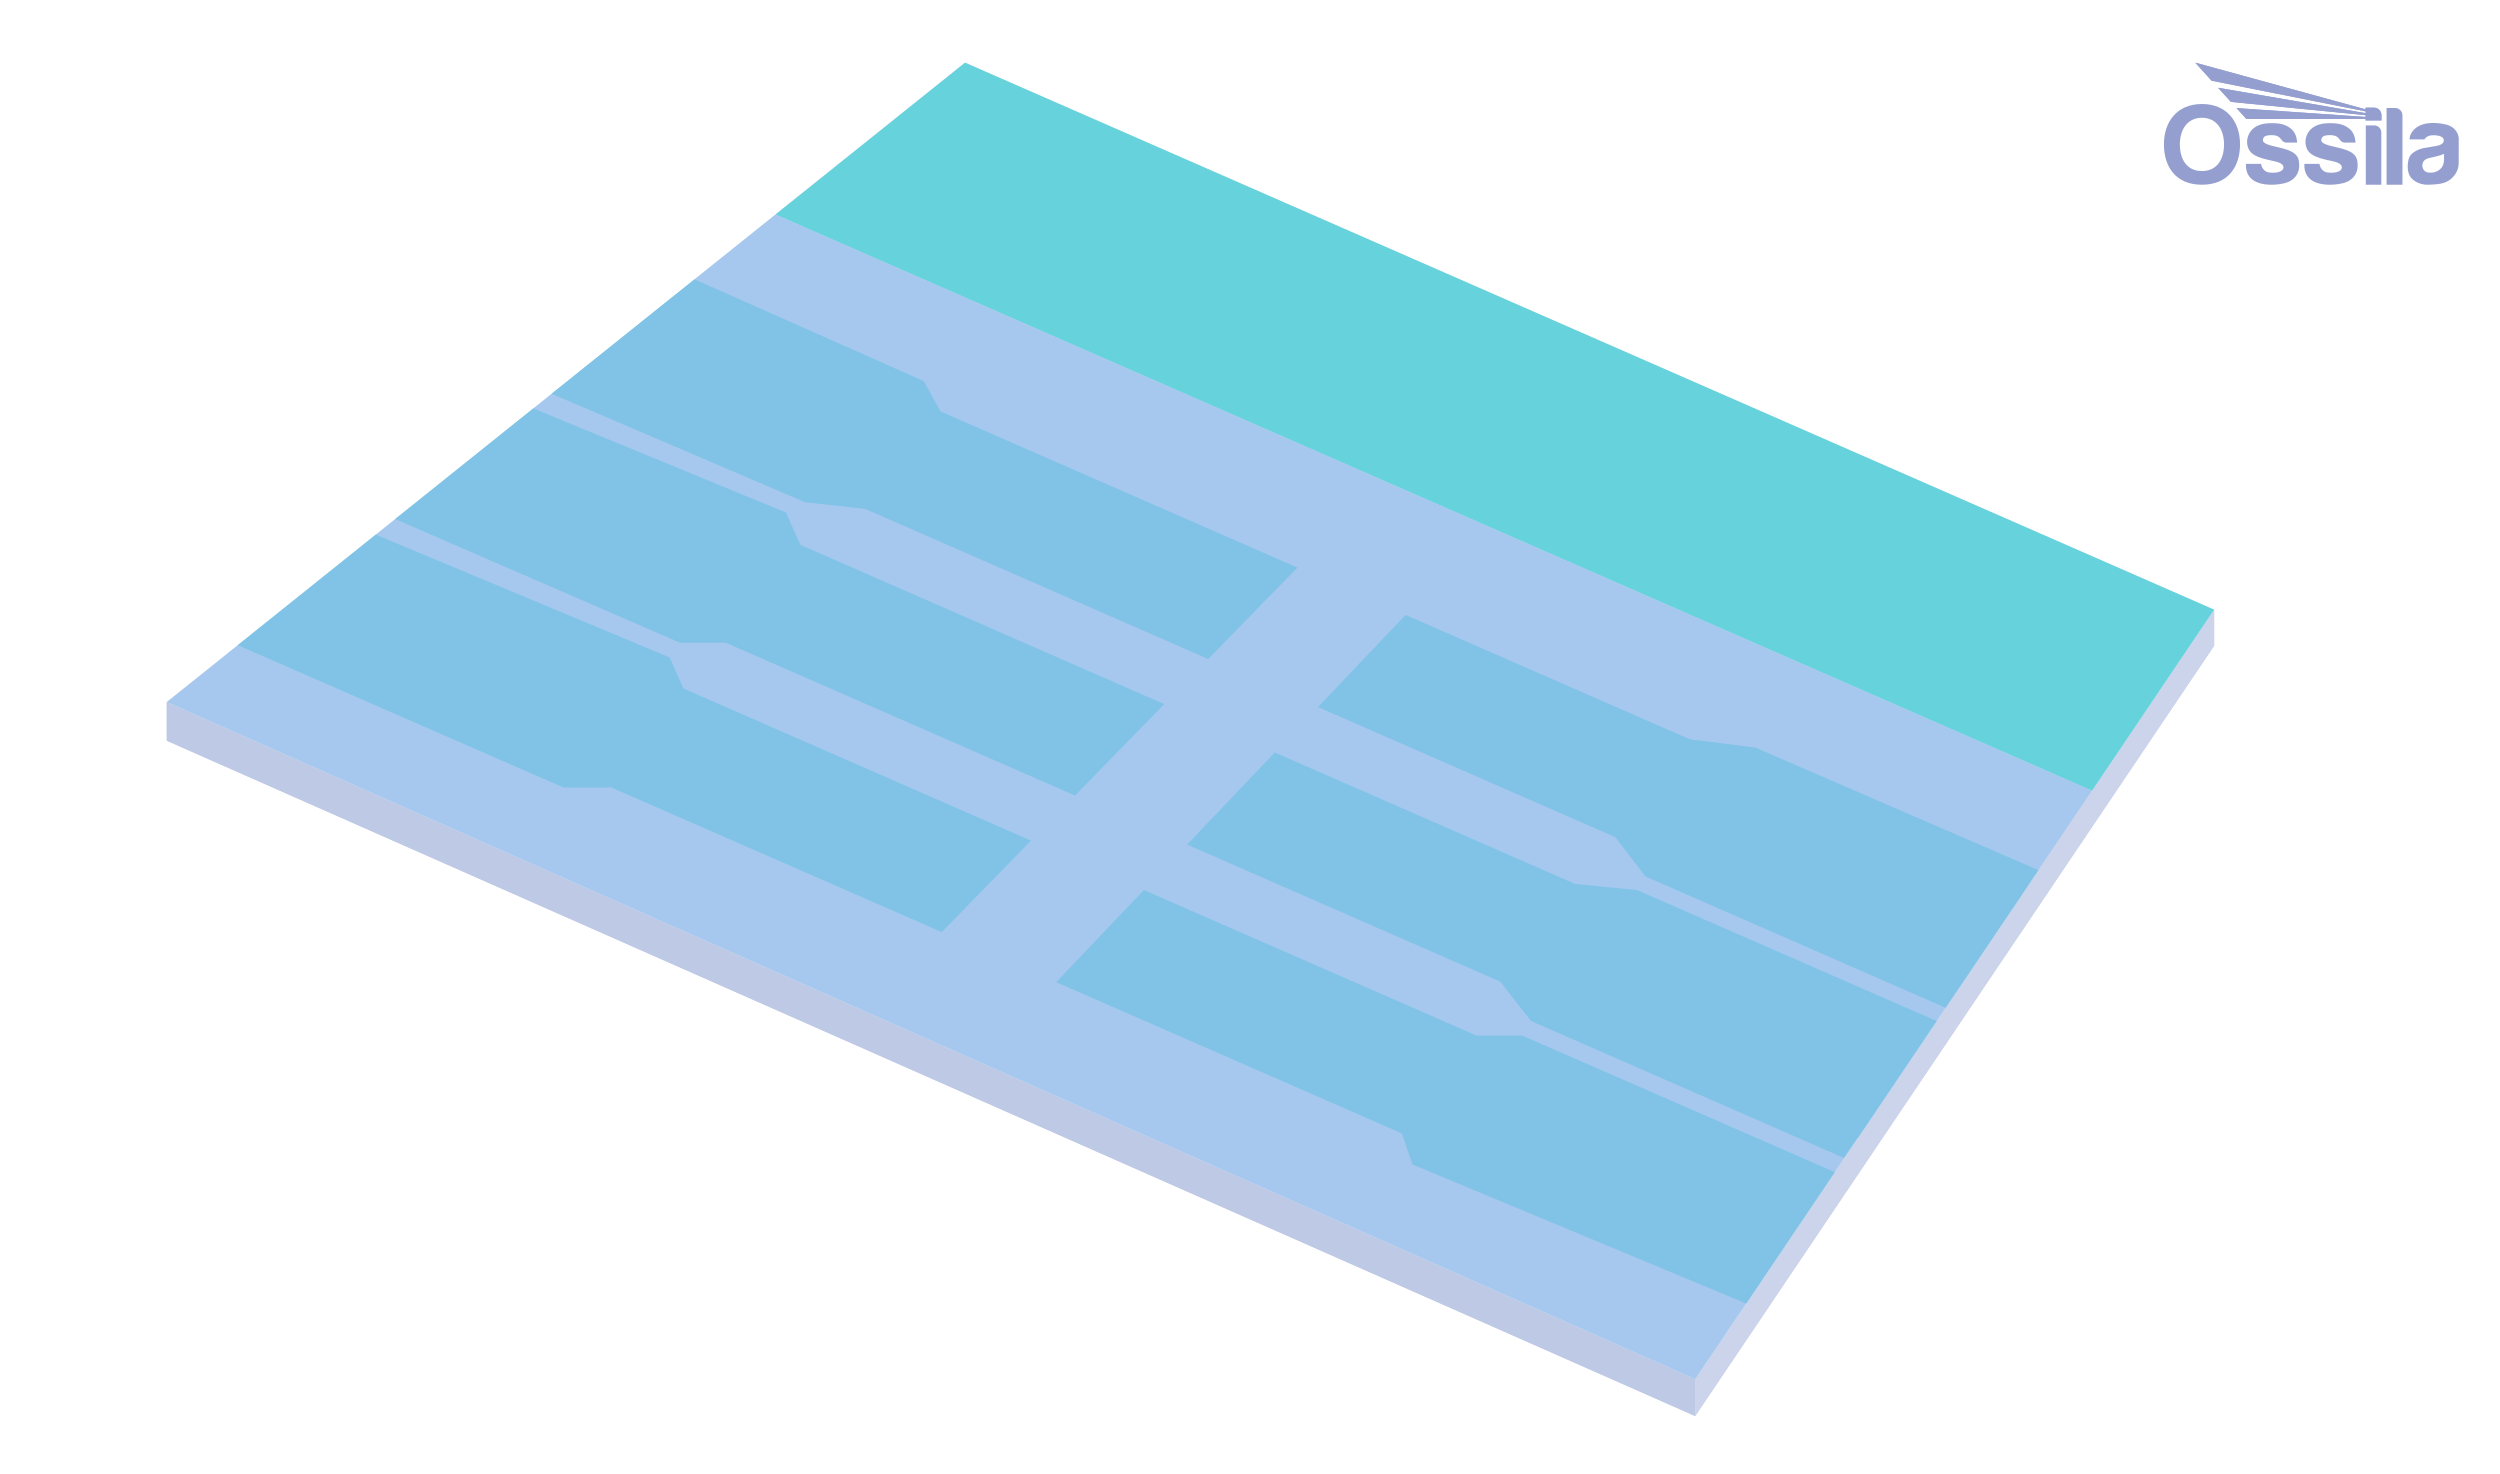 <svg viewBox="0 0 848 500" xmlns:xlink="http://www.w3.org/1999/xlink" height="500" width="848" xmlns="http://www.w3.org/2000/svg">
  <defs>
    <style>
      .cls-1 {
        fill: #e0e5f4;
      }

      .cls-2 {
        fill: #ccd4ec;
      }

      .cls-3 {
        fill: #66d2dc;
      }

      .cls-4 {
        fill: none;
      }

      .cls-5 {
        clip-path: url(#clippath-1);
      }

      .cls-6 {
        isolation: isolate;
      }

      .cls-7 {
        fill: #949fd0;
      }

      .cls-8 {
        clip-path: url(#clippath-3);
      }

      .cls-9 {
        fill: #8dbceb;
        mix-blend-mode: multiply;
        opacity: .7;
      }

      .cls-10 {
        fill: #bec9e5;
      }

      .cls-11 {
        clip-path: url(#clippath-2);
      }

      .cls-12 {
        clip-path: url(#clippath);
      }
    </style>
    <clipPath id="clippath">
      <rect height="41.42" width="100" y="21.25" x="734" class="cls-4"></rect>
    </clipPath>
    <clipPath id="clippath-1">
      <rect height="41.42" width="100" y="21.25" x="734" class="cls-4"></rect>
    </clipPath>
    <clipPath id="clippath-2">
      <path d="M744.62,21.25l5.53,6.12,52.26,10.41v.6l-50.05-8.61,4.36,4.8,45.69,4.5v.59c-14.65-1.01-29.15-1.99-43.79-3l3.34,3.68c13.52,0,26.92,0,40.44,0v.51h5.38v-1.79c0-1.39-1.11-2.53-2.47-2.53h-2.91v.56l-57.79-15.84Z" class="cls-4"></path>
    </clipPath>
    <clipPath id="clippath-3">
      <rect height="41.42" width="100" y="21.25" x="734" class="cls-4"></rect>
    </clipPath>
  </defs>
  <g class="cls-6">
    <g data-name="Layer 1" id="Layer_1">
      <polygon points="56.57 238.14 56.57 251.25 575.02 480.33 575.02 467.81 56.57 238.14" class="cls-10"></polygon>
      <polygon points="575.02 467.81 751.04 206.8 751.04 219.04 575.02 480.33 575.02 467.81" class="cls-2"></polygon>
      <polygon points="56.57 238.14 56.57 251.25 575.02 480.33 575.02 467.81 56.57 238.14" class="cls-10"></polygon>
      <polygon points="575.02 467.81 751.04 206.8 751.04 219.04 575.02 480.33 575.02 467.81" class="cls-2"></polygon>
      <polygon points="56.56 238.14 327.32 21.25 751.03 206.8 575.01 467.81 56.56 238.14" class="cls-1"></polygon>
      <polygon points="709.62 268.22 263.02 72.77 327.33 21.25 751.04 206.8 709.62 268.22" class="cls-3"></polygon>
      <g>
        <polygon points="516.39 351.28 500.87 351.28 500.87 351.28 388 301.89 358.25 333.15 475.55 384.48 475.55 384.48 479.1 395 592.32 442.17 595.74 437.08 595.74 437.08 618.26 403.69 622.37 397.6 516.39 351.28" class="cls-3"></polygon>
        <polygon points="555.27 301.89 534.34 299.85 432.39 255.23 402.65 286.49 508.87 332.98 508.87 332.98 519.29 346.32 625.44 392.78 630.04 386.01 630.15 386.06 653.21 351.87 653.19 351.86 656.94 346.34 555.27 301.89" class="cls-3"></polygon>
        <polygon points="691.44 295.15 595.45 253.59 573.2 250.77 573.2 250.77 476.78 208.58 447.04 239.84 547.88 283.97 547.88 283.97 558.15 297.31 659.95 341.85 664.54 335.03 664.56 335.04 687.62 300.85 687.6 300.84 691.44 295.15" class="cls-3"></polygon>
        <polygon points="227.13 222.98 127.46 181.35 122.2 185.57 122.2 185.57 86.46 214.2 86.46 214.2 80.65 218.85 191.13 267.13 206.66 267.13 206.84 266.89 319.45 316.17 349.73 285.14 231.8 233.53 227.13 222.98" class="cls-3"></polygon>
        <polygon points="246.15 218.01 246.15 218.01 364.64 269.86 394.91 238.83 271.47 184.81 266.63 173.86 180.91 138.54 134.05 176.08 230.62 218.01 246.15 218.01" class="cls-3"></polygon>
        <polygon points="273.05 170.36 293.48 172.64 409.82 223.55 440.1 192.53 319.02 139.54 313.37 129.28 235.6 94.75 228.92 100.11 228.9 100.1 193.16 128.73 193.16 128.73 187.11 133.57 273.05 170.36" class="cls-3"></polygon>
      </g>
      <polygon points="263.02 72.77 709.62 268.22 575.01 467.81 56.56 238.14 263.02 72.77" class="cls-9"></polygon>
      <g data-name="blue watermark" id="blue_watermark">
        <g class="cls-12">
          <g class="cls-5">
            <path d="M829.01,54.22c0,.67-.19,2.26-1.42,3.25-1.23.98-2.6,1.23-3.94,1.05-1.33-.17-2.02-1.36-1.98-2.43.04-1.06.5-1.99,2.13-2.44,1.63-.44,3.51-.67,5.22-1.46v2.02ZM829.51,42.19c-3.99-.91-7.2-.39-8.8.43-1.61.81-3.27,2.3-3.42,4.67h5.11s.57-1.37,2.75-1.41c2.18-.04,3.52.47,3.75,1.44.23.97-.58,1.72-1.92,2.05-1.33.33-3.46.56-4.95.87-1.49.31-4.18,1.43-4.84,3.23-.66,1.8-.68,4.24.06,5.9.74,1.67,3.19,3.39,6.44,3.29,3.25-.1,5.86-.31,7.78-2.05,1.92-1.74,2.52-3.56,2.52-5.44s.02-7.6.02-8.24-.5-3.83-4.49-4.74" class="cls-7"></path>
            <path d="M750.16,27.37l52.26,10.41v.6l-50.05-8.61,4.36,4.8,45.69,4.5v.59c-14.65-1.01-29.14-1.99-43.79-3l3.35,3.68c13.52,0,26.92,0,40.44,0v.51h5.38v-1.79c0-1.39-1.11-2.53-2.47-2.53h-2.91v.56l-57.79-15.84,5.53,6.12Z" class="cls-7"></path>
          </g>
          <g class="cls-11">
            <rect height="19.6" width="63.17" y="21.25" x="744.62" class="cls-7"></rect>
          </g>
          <g class="cls-8">
            <path d="M812.44,36.63h-2.91v26.04h5.38v-23.57c0-1.36-1.11-2.47-2.47-2.47" class="cls-7"></path>
            <path d="M805.32,42.53h-2.84v20.14h5.26v-17.72c0-1.33-1.09-2.42-2.42-2.42" class="cls-7"></path>
            <path d="M797.43,51.63c-1.82-1.1-4.06-1.45-6.73-2.11s-3.31-1.34-3.32-1.98c0-.64.37-1.3,1.13-1.49.76-.2,1.99-.35,3.27-.06,1.28.29,1.94,1.53,2.26,1.84.31.31.88.54,1.27.54h3.68c-.13-2.19-.81-3.8-2.4-4.96-1.59-1.16-3.54-1.82-7.53-1.59-3.99.23-6.11,2.28-6.79,4.62-.68,2.34.04,4.74,1.92,5.96,1.88,1.22,4.99,1.84,6.89,2.24,1.9.41,3.37,1,3.27,2.26-.1,1.27-2.23,1.93-4.78,1.61-2.54-.32-2.8-2.93-2.8-2.93h-5.13c-.17,3.35,1.43,5.17,3.5,6.13,2.07.97,5.61,1.32,9.37.48,3.75-.83,5.18-3.5,5.2-5.86.02-2.36-.46-3.62-2.28-4.72" class="cls-7"></path>
            <path d="M777.62,51.63c-1.82-1.1-4.06-1.45-6.73-2.11s-3.31-1.34-3.32-1.98c0-.64.37-1.3,1.13-1.49.76-.2,1.99-.35,3.27-.06,1.28.29,1.94,1.53,2.26,1.84.31.31.88.54,1.27.54h3.68c-.13-2.19-.81-3.8-2.4-4.96-1.59-1.16-3.54-1.82-7.53-1.59-3.99.23-6.11,2.28-6.79,4.62-.68,2.34.04,4.74,1.92,5.96,1.88,1.22,4.99,1.84,6.89,2.24,1.9.41,3.37,1,3.27,2.26-.1,1.27-2.23,1.93-4.78,1.61-2.54-.32-2.8-2.93-2.8-2.93h-5.13c-.17,3.35,1.43,5.17,3.5,6.13,2.07.97,5.61,1.32,9.36.48,3.75-.83,5.19-3.5,5.2-5.86.02-2.36-.46-3.62-2.28-4.72" class="cls-7"></path>
            <path d="M746.89,58.02c-5.19,0-7.48-4.06-7.48-9.05s2.52-9.02,7.49-9.02,7.49,4.04,7.49,9.02-2.31,9.05-7.5,9.05M746.91,35.28c-8.56,0-12.91,6.12-12.91,13.67s3.94,13.71,12.89,13.71,12.93-6.16,12.93-13.71-4.35-13.67-12.91-13.67" class="cls-7"></path>
          </g>
        </g>
      </g>
    </g>
  </g>
</svg>
